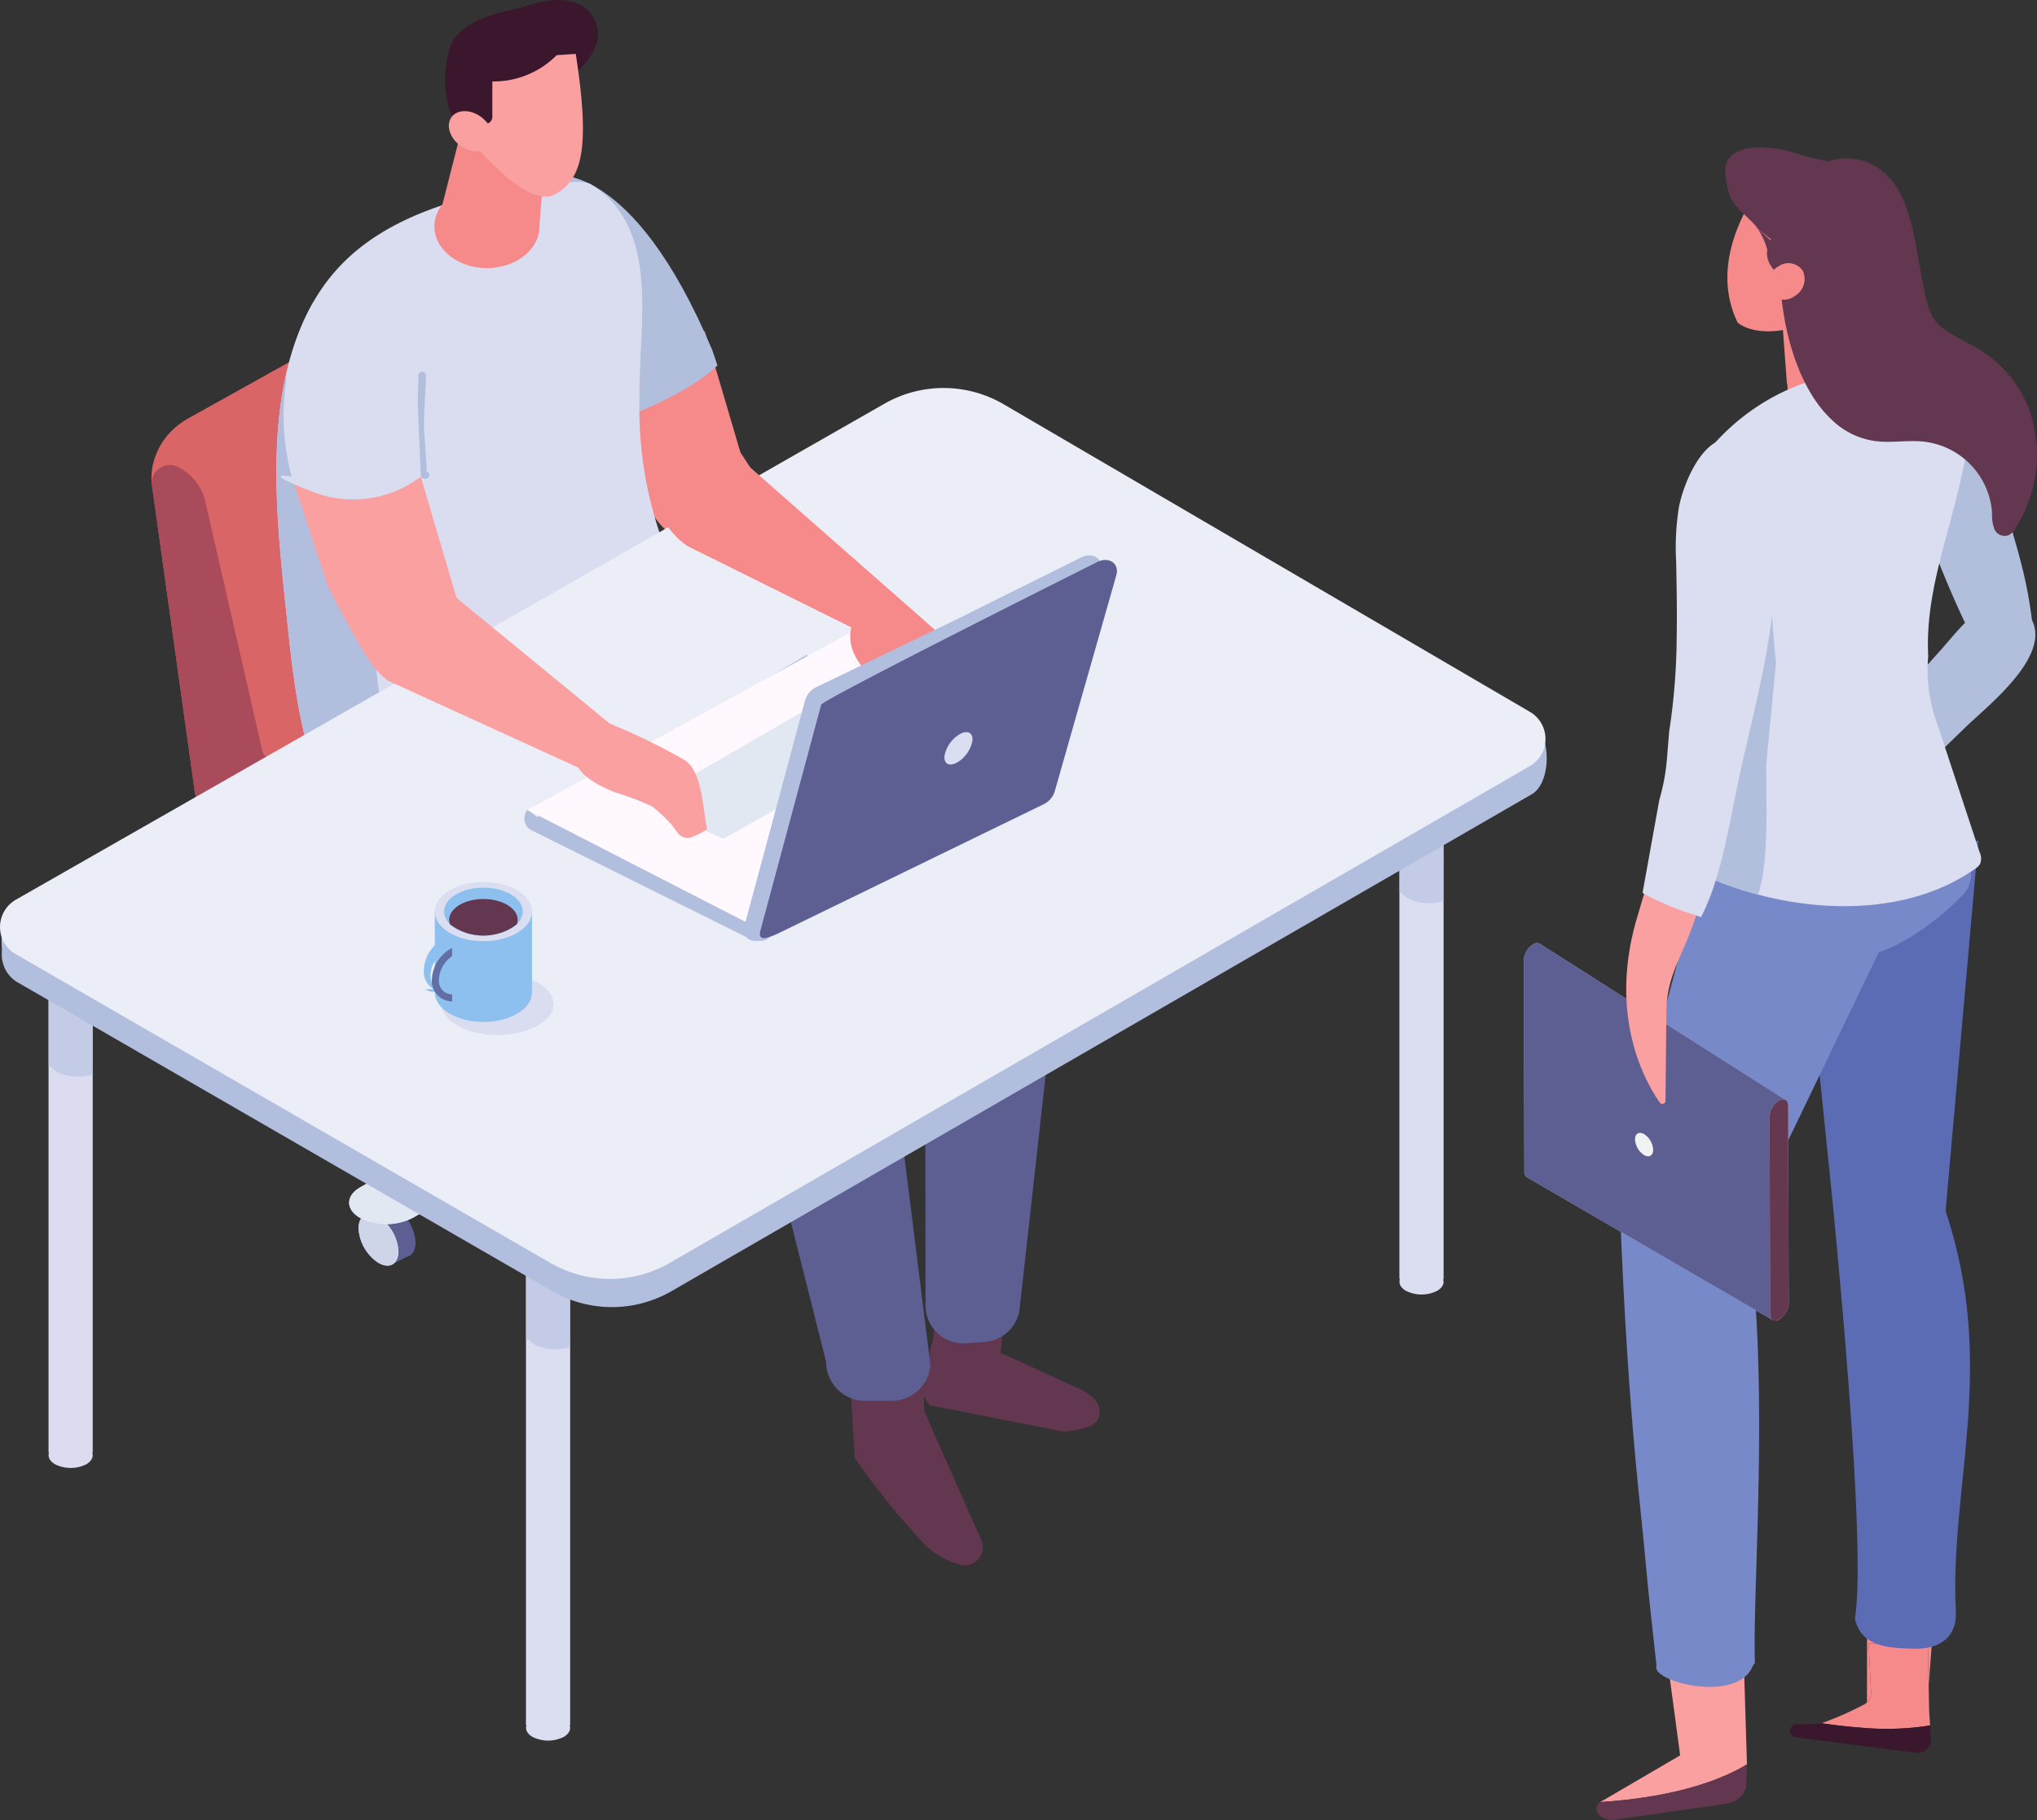 <svg id="グループ_627" data-name="グループ 627" xmlns="http://www.w3.org/2000/svg" xmlns:xlink="http://www.w3.org/1999/xlink" width="239.484" height="214" viewBox="0 0 239.484 214">
  <rect x="0" y="0" width="239.484" height="214" fill="#333333" stroke="none"/>
  <defs>
    <clipPath id="clip-path">
      <rect id="長方形_336" data-name="長方形 336" width="239.483" height="214" fill="none"/>
    </clipPath>
    <clipPath id="clip-path-3">
      <rect id="長方形_331" data-name="長方形 331" width="5.195" height="14.277" fill="none"/>
    </clipPath>
  </defs>
  <g id="グループ_626" data-name="グループ 626" clip-path="url(#clip-path)">
    <g id="グループ_625" data-name="グループ 625">
      <g id="グループ_624" data-name="グループ 624" clip-path="url(#clip-path)">
        <path id="パス_1487" data-name="パス 1487" d="M239.059,146.193l-15.037-23.111-4.2-14.252a23.092,23.092,0,0,1-8.713,1.474c-3.049-.2-3.881-4.606-5.238-5.261l4.056,20.026a41.1,41.1,0,0,0,3.516,4.855,9.914,9.914,0,0,0,2.5,2.886L234.09,149.8c1.6.986,4.762,2.1,5.674.463a3.293,3.293,0,0,0-.705-4.074" transform="translate(-136.974 -69.889)" fill="#f68a8b"/>
        <path id="パス_1488" data-name="パス 1488" d="M216.92,425.794a5.184,5.184,0,0,0-2.345-4.062c-1.3-.748-2.345-.142-2.345,1.354a5.185,5.185,0,0,0,2.345,4.062c1.3.748,2.345.142,2.345-1.354" transform="translate(-141.203 -280.379)" fill="#4568c7"/>
        <path id="パス_1489" data-name="パス 1489" d="M216.92,425.794a5.184,5.184,0,0,0-2.345-4.062c-1.3-.748-2.345-.142-2.345,1.354a5.185,5.185,0,0,0,2.345,4.062c1.3.748,2.345.142,2.345-1.354" transform="translate(-141.203 -280.379)" fill="#4568c7"/>
        <path id="パス_1490" data-name="パス 1490" d="M210.074,422.009l-2.021,1.053,3.173,5.783,2.367-1.231-.6-3.257Z" transform="translate(-138.425 -280.777)" fill="#5d5f93"/>
        <path id="パス_1491" data-name="パス 1491" d="M210.964,428.884a5.185,5.185,0,0,0-2.345-4.062c-1.3-.748-2.345-.142-2.345,1.354a5.184,5.184,0,0,0,2.345,4.062c1.3.748,2.345.142,2.345-1.354" transform="translate(-137.24 -282.435)" fill="#cfd5e9"/>
        <path id="パス_1492" data-name="パス 1492" d="M210.964,428.884a5.185,5.185,0,0,0-2.345-4.062c-1.3-.748-2.345-.142-2.345,1.354a5.184,5.184,0,0,0,2.345,4.062c1.3.748,2.345.142,2.345-1.354" transform="translate(-137.24 -282.435)" fill="#cfd5e9"/>
        <path id="パス_1493" data-name="パス 1493" d="M132.65,378.693a5.184,5.184,0,0,0-2.345-4.062c-1.3-.748-2.345-.142-2.345,1.354a5.183,5.183,0,0,0,2.345,4.062c1.3.748,2.345.142,2.345-1.354" transform="translate(-85.135 -249.041)" fill="#4568c7"/>
        <path id="パス_1494" data-name="パス 1494" d="M132.65,378.693a5.184,5.184,0,0,0-2.345-4.062c-1.3-.748-2.345-.142-2.345,1.354a5.183,5.183,0,0,0,2.345,4.062c1.3.748,2.345.142,2.345-1.354" transform="translate(-85.135 -249.041)" fill="#4568c7"/>
        <path id="パス_1495" data-name="パス 1495" d="M125.8,374.908l-2.021,1.053,3.173,5.783,2.367-1.231-.6-3.257Z" transform="translate(-82.357 -249.439)" fill="#4568c7"/>
        <path id="パス_1496" data-name="パス 1496" d="M126.693,381.782a5.183,5.183,0,0,0-2.345-4.062c-1.3-.748-2.346-.142-2.346,1.354a5.184,5.184,0,0,0,2.345,4.062c1.3.748,2.345.142,2.345-1.354" transform="translate(-81.172 -251.097)" fill="#cfd5e9"/>
        <path id="パス_1497" data-name="パス 1497" d="M126.693,381.782a5.183,5.183,0,0,0-2.345-4.062c-1.3-.748-2.346-.142-2.346,1.354a5.184,5.184,0,0,0,2.345,4.062c1.3.748,2.345.142,2.345-1.354" transform="translate(-81.172 -251.097)" fill="#cfd5e9"/>
        <path id="パス_1498" data-name="パス 1498" d="M136.6,427.875a5.185,5.185,0,0,0-2.345-4.062c-1.3-.748-2.345-.142-2.345,1.354a5.184,5.184,0,0,0,2.345,4.062c1.3.748,2.345.142,2.345-1.354" transform="translate(-87.764 -281.764)" fill="#4568c7"/>
        <path id="パス_1499" data-name="パス 1499" d="M136.6,427.875a5.185,5.185,0,0,0-2.345-4.062c-1.3-.748-2.345-.142-2.345,1.354a5.184,5.184,0,0,0,2.345,4.062c1.3.748,2.345.142,2.345-1.354" transform="translate(-87.764 -281.764)" fill="#5d5f93"/>
        <path id="パス_1500" data-name="パス 1500" d="M129.755,424.091l-2.021,1.054,3.173,5.783,2.367-1.231-.6-3.257Z" transform="translate(-84.986 -282.162)" fill="#5d5f93"/>
        <path id="パス_1501" data-name="パス 1501" d="M130.645,430.965A5.184,5.184,0,0,0,128.3,426.9c-1.3-.748-2.345-.142-2.345,1.354a5.184,5.184,0,0,0,2.345,4.062c1.3.748,2.345.142,2.345-1.354" transform="translate(-83.801 -283.819)" fill="#cfd5e9"/>
        <path id="パス_1502" data-name="パス 1502" d="M130.645,430.965A5.184,5.184,0,0,0,128.3,426.9c-1.3-.748-2.345-.142-2.345,1.354a5.184,5.184,0,0,0,2.345,4.062c1.3.748,2.345.142,2.345-1.354" transform="translate(-83.801 -283.819)" fill="#cfd5e9"/>
        <path id="パス_1503" data-name="パス 1503" d="M218.413,380.443a5.185,5.185,0,0,0-2.345-4.062c-1.3-.748-2.345-.142-2.345,1.354a5.184,5.184,0,0,0,2.345,4.062c1.3.748,2.345.142,2.345-1.354" transform="translate(-142.196 -250.206)" fill="#4568c7"/>
        <path id="パス_1504" data-name="パス 1504" d="M218.413,380.443a5.185,5.185,0,0,0-2.345-4.062c-1.3-.748-2.345-.142-2.345,1.354a5.184,5.184,0,0,0,2.345,4.062c1.3.748,2.345.142,2.345-1.354" transform="translate(-142.196 -250.206)" fill="#4568c7"/>
        <path id="パス_1505" data-name="パス 1505" d="M211.567,376.658l-2.021,1.054,3.173,5.783,2.367-1.231-.6-3.257Z" transform="translate(-139.418 -250.603)" fill="#5d5f93"/>
        <path id="パス_1506" data-name="パス 1506" d="M212.457,383.532a5.183,5.183,0,0,0-2.345-4.062c-1.3-.748-2.346-.142-2.346,1.354a5.184,5.184,0,0,0,2.346,4.062c1.3.748,2.345.142,2.345-1.354" transform="translate(-138.234 -252.261)" fill="#cfd5e9"/>
        <path id="パス_1507" data-name="パス 1507" d="M212.457,383.532a5.183,5.183,0,0,0-2.345-4.062c-1.3-.748-2.346-.142-2.346,1.354a5.184,5.184,0,0,0,2.346,4.062c1.3.748,2.345.142,2.345-1.354" transform="translate(-138.234 -252.261)" fill="#cfd5e9"/>
        <path id="パス_1508" data-name="パス 1508" d="M123.935,384.806l10.378-5.992-10.378-5.992c-1.7-.983-1.7-2.593,0-3.576a6.87,6.87,0,0,1,6.194,0l10.378,5.992,10.378-5.992a6.87,6.87,0,0,1,6.194,0c1.7.984,1.7,2.593,0,3.576L146.7,378.814l10.378,5.992c1.7.984,1.7,2.593,0,3.577a6.871,6.871,0,0,1-6.194,0l-10.378-5.992-10.378,5.992a6.871,6.871,0,0,1-6.194,0c-1.7-.984-1.7-2.593,0-3.577" transform="translate(-81.608 -245.181)" fill="#e2e8f2"/>
        <path id="パス_1509" data-name="パス 1509" d="M123.935,384.806l10.378-5.992-10.378-5.992c-1.7-.983-1.7-2.593,0-3.576a6.87,6.87,0,0,1,6.194,0l10.378,5.992,10.378-5.992a6.87,6.87,0,0,1,6.194,0c1.7.984,1.7,2.593,0,3.576L146.7,378.814l10.378,5.992c1.7.984,1.7,2.593,0,3.577a6.871,6.871,0,0,1-6.194,0l-10.378-5.992-10.378,5.992a6.871,6.871,0,0,1-6.194,0c-1.7-.984-1.7-2.593,0-3.577" transform="translate(-81.608 -245.181)" fill="#e2e8f2"/>
        <path id="パス_1510" data-name="パス 1510" d="M170.83,388.529c0,1.939-2.34,3.51-5.226,3.51s-5.226-1.572-5.226-3.51,2.34-5.151,5.226-5.151,5.226,3.212,5.226,5.151" transform="translate(-106.704 -255.074)" fill="#cfd5e9"/>
        <path id="パス_1511" data-name="パス 1511" d="M172.2,385.953c0,1.422-1.717,2.576-3.834,2.576s-3.835-1.153-3.835-2.576,1.717-2.576,3.835-2.576,3.834,1.153,3.834,2.576" transform="translate(-109.471 -255.074)" fill="#e2e8f2"/>
        <path id="パス_1512" data-name="パス 1512" d="M171.331,308.481a2.362,2.362,0,0,1,2.345,2.377v22.886a2.346,2.346,0,1,1-4.691,0V310.858a2.362,2.362,0,0,1,2.345-2.377" transform="translate(-112.432 -205.243)" fill="#cfd5e9"/>
        <path id="パス_1513" data-name="パス 1513" d="M53.261,117.836l4.994,35.731a8.663,8.663,0,0,0,1.931,4.518l5.239,4.067,11.842,7.311c9.19,5.663,16.347,13.669,27.056,7.581.5-.283.991-.566,1.48-.862.309-.18.618-.347.914-.528q11.044-6.371,21.637-13.4c7.659-5.084,13.052-10.786,5.007-17.775-7-6.088-15.948-9.383-23.8-14.171a26.442,26.442,0,0,1-6.449-5.071L98.143,98.465l-1.364-3.836c-.708-1.7-1.648-2.9-2.9-3.141a10.35,10.35,0,0,0-5.058,1.133l-30.956,17.26a9.3,9.3,0,0,0-2.24,1.609,7.866,7.866,0,0,0-1.9,2.909,7.076,7.076,0,0,0-.464,3.437" transform="translate(-35.407 -60.867)" fill="#da6566"/>
        <path id="パス_1514" data-name="パス 1514" d="M53.314,165.641a2.111,2.111,0,0,1,3.11-2l.133.07a6.01,6.01,0,0,1,3.051,3.974l6.707,29.356a1.023,1.023,0,0,0,.443.633l29.186,18.837a6.416,6.416,0,0,1,2.937,5.39v.62a4.239,4.239,0,0,1-5.093,4.191c-6.492-1.478-12.174-7.3-19.242-10.992l-8.887-5.585-5.305-4.119a1.177,1.177,0,0,1-.2-.2,8.647,8.647,0,0,1-1.842-4.408l-4.994-35.731c0-.012,0-.024,0-.035" transform="translate(-35.464 -108.708)" fill="#a94b5a"/>
        <path id="パス_1515" data-name="パス 1515" d="M210.755,83.868c-2.281,2.247-6.667,4.482-10.5,5.959L189.995,66.808l1.306-5.286s9.366-1.994,18.857,20.568Z" transform="translate(-126.41 -40.902)" fill="#b1bfdd"/>
        <path id="パス_1516" data-name="パス 1516" d="M146.891,117.131l-11.984,14.324-.445-.607a21.413,21.413,0,0,1-2.229,1.387c-2.674,1.387-4.977,2.55-5.348,2.8a44.891,44.891,0,0,1-11.922,5.163c-.767.21-1.523.4-2.278.557a28.861,28.861,0,0,1-4.444.632,16.94,16.94,0,0,1-2.513-.025c-5.125-6.7-6.45-17.11-7.28-25.1-.953-9.124-2.29-19.747-.347-29.081a32.384,32.384,0,0,1,1.993-6.438,28.594,28.594,0,0,1,1.3-2.612c3.814-6.7,10.511-11.056,23.164-13.52a15.074,15.074,0,0,1,2.736-.2c1.956,0,5.559-.966,6.822-.186,6.327,3.962,6.227,11.712,5.868,18.744-.124,2.377-.2,4.89-.21,7.453a46.141,46.141,0,0,0,3.429,17.593Z" transform="translate(-64.606 -42.531)" fill="#d9ddef"/>
        <path id="パス_1517" data-name="パス 1517" d="M114.961,182.686c-.768.211-1.523.4-2.278.557a28.889,28.889,0,0,1-4.444.631,16.94,16.94,0,0,1-2.513-.025c-5.125-6.7-6.45-17.109-7.28-25.095-.953-9.124-2.29-19.747-.347-29.081a5,5,0,0,1,4.618-1.832c5.992.817,4.853,34.356,6.908,40.744,1.275,3.974,3.169,7.725,4.556,11.662.285.8.545,1.622.78,2.439" transform="translate(-64.606 -85.022)" fill="#b2bedd"/>
        <path id="パス_1518" data-name="パス 1518" d="M165.6,38.791l-2.065.7-7.131-1.127-2.842,11.145.012,0a4.188,4.188,0,0,0-.969,2.621c0,2.714,2.766,4.914,6.178,4.914s6.178-2.2,6.178-4.914c0-.89,1.157-12.619.638-13.339" transform="translate(-101.535 -25.522)" fill="#f68a8b"/>
        <path id="パス_1519" data-name="パス 1519" d="M157.539,4.445c2.353-2.8,5.946-2.947,9.146-3.951,2.311-.726,5.2-.844,6.776,1A3.958,3.958,0,0,1,174.3,4.8a7.558,7.558,0,0,1-2.912,4,43.7,43.7,0,0,1-4.853,3.53c-1.82,1.142-6.968,4.126-8.888,1.946-1.71-1.942-1.518-8.134-.1-9.823" transform="translate(-104.071 0)" fill="#3a172d"/>
        <path id="パス_1520" data-name="パス 1520" d="M179.35,18.932l-2.244.151a10.441,10.441,0,0,1-7.567,3.091v4.192a.833.833,0,0,1-.858.8.892.892,0,0,1-.505-.157L167.822,30s5.969,7.184,9.077,5.458c3.217-1.786,4.167-5.417,2.45-16.523" transform="translate(-111.658 -12.596)" fill="#faa0a0"/>
        <path id="パス_1521" data-name="パス 1521" d="M162.475,43.1c-.691.922-2.253.919-3.489-.007s-1.678-2.424-.988-3.346,2.252-.919,3.489.007,1.679,2.424.988,3.346" transform="translate(-104.905 -25.988)" fill="#faa0a0"/>
        <path id="パス_1522" data-name="パス 1522" d="M147.542,142.308c.066.014-.3-4.75-.307-5.026-.045-2.118.208-4.2.214-6.315a.437.437,0,0,0-.872,0c-.006,2.107-.215,4.2-.214,6.315,0,1.828.339,3.608.456,5.411a.446.446,0,0,0,.32.421l.171.035c.548.113.782-.728.232-.841" transform="translate(-97.38 -86.856)" fill="#b1bfdd"/>
        <path id="パス_1523" data-name="パス 1523" d="M340.691,460.985a14.274,14.274,0,0,0,2.447-.455,2.727,2.727,0,0,0,1.415-.779,2.055,2.055,0,0,0-.2-2.5,6.009,6.009,0,0,0-2.251-1.481l-7.441-3.417q-.7-.322-1.416-.635l1.089-10.553-7.047-1.325-.919,4.77a2.989,2.989,0,0,0-.231.261l-.734,4.1-.091,1.119-.105.546c-.038.024-.076.048-.114.07l-1.048,5.858.819,1.3Z" transform="translate(-215.598 -292.638)" fill="#633750"/>
        <path id="パス_1524" data-name="パス 1524" d="M307.011,483.512l-.126-6.047a47.065,47.065,0,0,0-8.75.122l.73,11.437a86.078,86.078,0,0,0,7.758,9.671,9.267,9.267,0,0,0,4.88,2.927,2.136,2.136,0,0,0,2.219-2.976Z" transform="translate(-198.359 -317.579)" fill="#633750"/>
        <path id="パス_1525" data-name="パス 1525" d="M198.915,251.849l-38.854-16.731-3.759-6.89-1.968.013c-10.711,7.457-24.265,12.084-37.024,11.619l.324,8.793a11.861,11.861,0,0,0,.8,3.487,10.563,10.563,0,0,0,4.549,5.853l4.2,2.173,40.669,22.744,7.326,29.083a4.567,4.567,0,0,0,4.567,4.567h3.141a4.567,4.567,0,0,0,4.551-4.184l-4.55-36.5a11.126,11.126,0,0,0-.473-2.71,8.175,8.175,0,0,0-2.853-4.449c-4.069-3.23-8.452-6.765-12.718-10.119l19.972,6.715.048,39.834a4.445,4.445,0,0,0,4.766,4.646l2.212-.163a4.445,4.445,0,0,0,4.072-3.791l4.747-42.67.024-.009.583-3.541a7.14,7.14,0,0,0-4.352-7.773" transform="translate(-78.05 -151.848)" fill="#5d5f93"/>
        <path id="パス_1526" data-name="パス 1526" d="M8.312,323.006H.333l.153,4.759,8,2.022Z" transform="translate(-0.221 -214.907)" fill="#bdc9e0"/>
        <path id="パス_1527" data-name="パス 1527" d="M189.966,431.817v57.929a.4.4,0,0,1-.044.188v.014c.145.463-.1.955-.709,1.317a4.107,4.107,0,0,1-3.676,0c-.622-.362-.854-.854-.724-1.317v-.014a.4.4,0,0,1-.043-.188V431.817a.417.417,0,0,1,.419-.405h4.356a.417.417,0,0,1,.42.405" transform="translate(-122.934 -287.033)" fill="#dbddf0"/>
        <g id="グループ_614" data-name="グループ 614" transform="translate(61.836 144.379)" opacity="0.57">
          <g id="グループ_613" data-name="グループ 613">
            <g id="グループ_612" data-name="グループ 612" clip-path="url(#clip-path-3)">
              <path id="パス_1528" data-name="パス 1528" d="M189.966,431.817v13.574c-1.679.651-4.091.169-4.848-.825a1.925,1.925,0,0,1-.347-.145v-12.6a.417.417,0,0,1,.419-.405h4.356a.417.417,0,0,1,.42.405" transform="translate(-184.771 -431.412)" fill="#b2bedd"/>
            </g>
          </g>
        </g>
        <path id="パス_1529" data-name="パス 1529" d="M22.246,336.026v57.929a.4.4,0,0,1-.044.188v.014c.145.463-.1.955-.709,1.317a4.107,4.107,0,0,1-3.676,0c-.622-.362-.854-.854-.724-1.317v-.014a.4.4,0,0,1-.043-.188V336.026a.417.417,0,0,1,.419-.405h4.356a.417.417,0,0,1,.42.405" transform="translate(-11.345 -223.3)" fill="#dcdcf0"/>
        <g id="グループ_617" data-name="グループ 617" transform="translate(5.706 112.321)" opacity="0.57">
          <g id="グループ_616" data-name="グループ 616">
            <g id="グループ_615" data-name="グループ 615" clip-path="url(#clip-path-3)">
              <path id="パス_1530" data-name="パス 1530" d="M22.246,336.026V349.6c-1.679.651-4.091.169-4.848-.825a1.9,1.9,0,0,1-.347-.145v-12.6a.417.417,0,0,1,.419-.405h4.356a.417.417,0,0,1,.42.405" transform="translate(-17.051 -335.621)" fill="#b2bedd"/>
            </g>
          </g>
        </g>
        <path id="パス_1531" data-name="パス 1531" d="M496.8,275.087v57.929a.4.4,0,0,1-.043.188v.014c.145.463-.1.955-.709,1.317a4.107,4.107,0,0,1-3.676,0c-.622-.362-.854-.854-.724-1.317V333.2a.4.4,0,0,1-.043-.188V275.087a.417.417,0,0,1,.419-.405h4.356a.417.417,0,0,1,.42.405" transform="translate(-327.081 -182.755)" fill="#dbddf0"/>
        <g id="グループ_620" data-name="グループ 620" transform="translate(164.523 91.927)" opacity="0.57">
          <g id="グループ_619" data-name="グループ 619">
            <g id="グループ_618" data-name="グループ 618" clip-path="url(#clip-path-3)">
              <path id="パス_1532" data-name="パス 1532" d="M496.8,275.087v13.574c-1.679.651-4.091.169-4.848-.825a1.9,1.9,0,0,1-.347-.145v-12.6a.417.417,0,0,1,.419-.405h4.356a.417.417,0,0,1,.42.405" transform="translate(-491.604 -274.682)" fill="#b2bedd"/>
            </g>
          </g>
        </g>
        <path id="パス_1533" data-name="パス 1533" d="M329.079,179.3v57.929a.4.4,0,0,1-.043.188v.014c.145.463-.1.955-.709,1.317a4.107,4.107,0,0,1-3.676,0c-.622-.362-.854-.854-.724-1.317v-.014a.4.4,0,0,1-.043-.188V179.3a.417.417,0,0,1,.419-.405h4.356a.417.417,0,0,1,.42.405" transform="translate(-215.491 -119.022)" fill="#dcdcf0"/>
        <g id="グループ_623" data-name="グループ 623" transform="translate(108.393 59.869)" opacity="0.57">
          <g id="グループ_622" data-name="グループ 622">
            <g id="グループ_621" data-name="グループ 621" clip-path="url(#clip-path-3)">
              <path id="パス_1534" data-name="パス 1534" d="M329.079,179.3V192.87c-1.679.651-4.091.169-4.848-.825a1.9,1.9,0,0,1-.347-.145V179.3a.417.417,0,0,1,.419-.405h4.356a.417.417,0,0,1,.42.405" transform="translate(-323.884 -178.891)" fill="#b2bedd"/>
            </g>
          </g>
        </g>
        <path id="パス_1535" data-name="パス 1535" d="M180.371,181.853l-61.7-33.717a14.015,14.015,0,0,0-14.024-.071L2.526,206.392a3.692,3.692,0,0,0-.015,6.4L65.378,249.1a14.015,14.015,0,0,0,14.019,0l101.12-58.417c2.453-1.417,2.3-7.4-.147-8.831" transform="translate(-0.443 -97.285)" fill="#b2bedd"/>
        <path id="パス_1536" data-name="パス 1536" d="M179.868,174.4l-61.863-36.164a14.015,14.015,0,0,0-14.023-.071L1.861,196.49a3.692,3.692,0,0,0-.015,6.4L64.713,239.2a14.015,14.015,0,0,0,14.02,0l101.12-58.417a3.692,3.692,0,0,0,.016-6.384" transform="translate(0 -90.697)" fill="#ebedf7"/>
        <path id="パス_1537" data-name="パス 1537" d="M213.34,262.657c-.383,1.451-1.984,1.194-3.306.484l-25-12.439a1.55,1.55,0,0,1-.45-2.382l1.15.841,31.64-19.067,9.22,6.4-6.221-.521Z" transform="translate(-122.562 -153.089)" fill="#b2bedd"/>
        <path id="パス_1538" data-name="パス 1538" d="M244.95,237.872c-.863-1.495-1.76-2.966-2.549-4.5a6.636,6.636,0,0,1-.458-5.077l-13.332-6.333a5.545,5.545,0,0,0-5.812-.315l-37.477,20.61L212.864,256.4l33.121-16.654c-.334-.632-.677-1.259-1.034-1.878" transform="translate(-123.301 -147.019)" fill="#fff9ff"/>
        <path id="パス_1539" data-name="パス 1539" d="M253.644,236.915l-25.281,14.591a.478.478,0,0,0-.015.855l8.232,3.752a.514.514,0,0,0,.463-.028L262.026,242a.48.48,0,0,0,.046-.845l-7.934-4.253a.512.512,0,0,0-.494.018" transform="translate(-151.757 -157.579)" fill="#e2e8f2"/>
        <path id="パス_1540" data-name="パス 1540" d="M214.9,258.244a75.047,75.047,0,0,0-8.9-4.323c-2.373-.634-1.073,2.466-3.57,2.265a2.712,2.712,0,0,0-.3,2.247c.355,1.719,2.96,2.95,4.566,3.607a32.6,32.6,0,0,1,4.423,1.68,20.007,20.007,0,0,1,2.255,2.123l.775,1.046a1.425,1.425,0,0,0,1.754.367l.708-.331a5.877,5.877,0,0,0,.935-.521c-.554-2.841-.582-6.818-2.654-8.16" transform="translate(-134.42 -168.885)" fill="#faa0a0"/>
        <path id="パス_1541" data-name="パス 1541" d="M663.663,554.035l1.615-8.291a33.937,33.937,0,0,1-8.17,2.456,1.605,1.605,0,0,1-1.253-.354c.006,1.119.012,2.238.011,3.358q0,5.442-.008,10.889v1.184a1.526,1.526,0,0,0,.485-1.191l-.29-5.72,6.954-.161.1,5.1Z" transform="translate(-436.362 -363.102)" fill="#f68a8b"/>
        <path id="パス_1542" data-name="パス 1542" d="M648.641,612.7l3.773.483Z" transform="translate(-431.563 -407.647)" fill="#f68a8b"/>
        <path id="パス_1543" data-name="パス 1543" d="M645.388,577.16l.29,5.72a1.526,1.526,0,0,1-.485,1.192,1.632,1.632,0,0,1-.374.264,39.259,39.259,0,0,1-4.7,2.092,2.955,2.955,0,0,1-.294.088c1.415.207,3.041.406,4.723.529a32.629,32.629,0,0,0,7.534-.184c.179-.03.358-.065.533-.1l-.107-1.6-.064-3.062-.1-5.1Z" transform="translate(-425.698 -383.897)" fill="#f68a8b"/>
        <path id="パス_1544" data-name="パス 1544" d="M644.795,605.782a32.649,32.649,0,0,1-7.534.184c-1.682-.123-3.308-.322-4.723-.529a4.191,4.191,0,0,1-.978.119h-1.88a.778.778,0,0,0-.107,1.552l5.916.759,3.773.483,3.773.483.6.077a1.567,1.567,0,0,0,1.8-1.617l-.107-1.609c-.175.035-.354.069-.533.1" transform="translate(-418.409 -402.818)" fill="#3a172d"/>
        <path id="パス_1545" data-name="パス 1545" d="M578.875,560.76l-9.985-3.4,2.663,19.878-9.392,5.489c9.41-.619,14.638-2.844,17.248-4.435Z" transform="translate(-374.025 -370.833)" fill="#faa0a0"/>
        <path id="パス_1546" data-name="パス 1546" d="M561.254,624.344a.886.886,0,0,0-.457.754,1.19,1.19,0,0,0,.51.9,2.225,2.225,0,0,0,1.626.425l12.893-1.852c1.56-.222,2.6-1.17,2.6-2.36l.074-2.3c-2.609,1.591-7.838,3.816-17.247,4.435" transform="translate(-373.117 -412.446)" fill="#633750"/>
        <path id="パス_1547" data-name="パス 1547" d="M650.538,338.823l3.853-43.606-20.423,10.377,3.319,32.482c1.267,13.109,3.815,41.424,2.591,48.641.7,3.421,4.1,3.488,6.949,3.561,3.128.08,5.077-1.444,4.919-4.4-.777-14.59,4.914-28.758-1.207-47.055" transform="translate(-421.8 -196.418)" fill="#5b6cb5"/>
        <path id="パス_1548" data-name="パス 1548" d="M608.318,287.773a6.794,6.794,0,0,1-.845-3.2l-25.44,2.951c-.944,1.89-1.023-1.205-1.891,1.093-3.578,9.432-8.3,28.573-11.13,42.257.913,24.061,2.344,34.422,2.969,41.351.434,4.736.6,6.051,1.354,12.976-.756,1.823,9.311,4.473,11.266.15a1.774,1.774,0,0,1,.307-.47c-.339-8.458,1.822-33.5-.917-51.429l15.486-32.16c2.774-.835,6.82-3.568,9.864-6.725a3.514,3.514,0,0,0,.309-4.525,10.559,10.559,0,0,1-1.332-2.272" transform="translate(-378.583 -189.339)" fill="#7889c9"/>
        <path id="パス_1549" data-name="パス 1549" d="M622.429,63.4l.3,4.067.974,12.973.172,2.308.331,4.419h.033l.286,3.846a6.317,6.317,0,0,0,1.309.315,13.432,13.432,0,0,0,3.33.045c2.991-.307,6.428-2.9,6.456-3.508a13.947,13.947,0,0,0-.823-2.846L629.17,64.777c-2.6-.52-3.918-2.044-6.741-1.373" transform="translate(-414.123 -42.074)" fill="#f68a8b"/>
        <path id="パス_1550" data-name="パス 1550" d="M674.359,160.352a122.238,122.238,0,0,1-7.9-21.46,12.282,12.282,0,0,1-.466-5.207,4.593,4.593,0,0,1,6.168-3.426c2.584,1,3.981,5.625,4.588,8.141,2.577,10.679,4.125,13.378,5.093,20.373.411,2.97-.219,6.776-4.09,6.046-1.762-.332-2.734-3.035-3.394-4.467" transform="translate(-443.025 -86.456)" fill="#b1bfdd"/>
        <path id="パス_1551" data-name="パス 1551" d="M635.3,236.764a3.191,3.191,0,0,1,.183-.321c1.024-1.564,1.971-3.164,3.055-4.691a184.289,184.289,0,0,1,12.287-15.08c2.27-2.572,6.561-8.415,10.076-4.11,3.59,4.4-4.578,10.7-7.277,13.318l-2.881,2.794c-3.652,3.541-7.231,6.941-11.15,10.191a5.06,5.06,0,0,1-1.787,1.1,2.192,2.192,0,0,1-2.505-3.2" transform="translate(-422.508 -140.403)" fill="#b1bfdd"/>
        <path id="パス_1552" data-name="パス 1552" d="M624.6,187.1a1.96,1.96,0,0,1-.626.608c-7.091,4.969-16.885,5.3-25.509,3.006-.181-.046-.358-.1-.539-.145a39.645,39.645,0,0,1-8.071-3.215,2.084,2.084,0,0,1-.866-.7,1.81,1.81,0,0,1-.027-1.256q.306-1.388.607-2.775c.884-4.008,1.646-8.066,2.653-12.038.78-3.074,2.04-5.427,1.052-8.7a53.977,53.977,0,0,0-2.421-5.654,17.571,17.571,0,0,1-1.478-10.578c.1-.431.213-.889.358-1.36.036-.127.077-.254.118-.376.059-.19.127-.376.195-.562a18.338,18.338,0,0,1,1.959-3.863,19.227,19.227,0,0,1,1.591-2.081,25.8,25.8,0,0,1,15.334-8.08c2.48-.381,11.09-1.75,12.732.421,2.8,3.718,1.206,9.98.186,14.115-1.55,6.3-3.7,12.255-3.36,18.825a18.347,18.347,0,0,0,1.174,8.279q2.435,7.386,4.869,14.767a1.738,1.738,0,0,1,.068,1.36" transform="translate(-391.793 -85.531)" fill="#dadef0"/>
        <path id="パス_1553" data-name="パス 1553" d="M588.965,204.848q.306-1.388.607-2.775c.884-4.008,1.646-8.066,2.653-12.038.78-3.074,2.04-5.427,1.052-8.7a53.9,53.9,0,0,0-2.421-5.654,17.571,17.571,0,0,1-1.478-10.578c.1-.431.213-.889.358-1.36.036-.127.077-.254.118-.376.059-.19.127-.376.2-.562a15.655,15.655,0,0,1,1.959-3.863c1.615-2.241,2.156-.829,4.951.983,3.325-2.721,2.322,11.274,3.627,22.972-.07.708-1.029,10.808-1.1,11.511-.222,2.217.508,11.457-1.019,15.755-.181-.046-.358-.1-.54-.145a39.614,39.614,0,0,1-8.07-3.214,2.083,2.083,0,0,1-.866-.7,1.81,1.81,0,0,1-.027-1.256" transform="translate(-391.792 -104.985)" fill="#b1bfdd"/>
        <path id="パス_1554" data-name="パス 1554" d="M611.093,64.255l.875,5.69.078-.047a2.08,2.08,0,0,0,.11.571,7.047,7.047,0,0,0,.531,1.162c.272.615.539,1.233.833,1.839a1.857,1.857,0,0,0,.705.773,7.875,7.875,0,0,1-1.163.736l1.313,2.189a11.122,11.122,0,0,0,5.987,2.393c-2.2,1.016-4.407,2.011-6.635,2.961l-.227-.978c-3.94.657-5.472-.875-5.472-.875-3.939-8.1,3.064-16.415,3.064-16.415" transform="translate(-403.742 -42.751)" fill="#f68a8b"/>
        <path id="パス_1555" data-name="パス 1555" d="M616.568,79.558c.093.081.189.158.282.239l.029.042Z" transform="translate(-410.223 -52.933)" fill="#643750"/>
        <path id="パス_1556" data-name="パス 1556" d="M606.541,53.073c1.546-1.924,5.68-1.3,7.95-.546,3.143,1.05,6.036.772,8.349,3.7,3.406,4.316-.825,8.778.115,13.283a4.956,4.956,0,0,1,.331,2.494,2.252,2.252,0,0,1-1.555,1.323,5.2,5.2,0,0,1-4.5-1.045,15.389,15.389,0,0,1-3.143-3.6c-.983-1.394-3.1-2.6-3.1-4.431a2.915,2.915,0,0,1,.037-.438,8.958,8.958,0,0,0-1.111-2.453l1.507,1.358c.02-.033.039-.068.06-.1-.54-.421-1.075-.852-1.6-1.3-.073-.1-.15-.2-.232-.3-1.24-1.476-2.857-2.253-3.268-4.428-.228-1.205-.588-2.589.163-3.524" transform="translate(-403.252 -34.46)" fill="#643750"/>
        <path id="パス_1557" data-name="パス 1557" d="M631.463,86.453a9.1,9.1,0,0,0,5.636,2.46c1.554.1,3.145-.144,4.7-.031a9.059,9.059,0,0,1,8.394,8.361,5.039,5.039,0,0,0,.278,1.967,1.325,1.325,0,0,0,1.686.705,2.073,2.073,0,0,0,.787-.83,16,16,0,0,0,1.52-14.2,14.519,14.519,0,0,0-6.73-7.365c-4.79-2.518-4.823-2.681-5.888-8.33-.755-4-1.284-8.961-4.017-11.571a6.59,6.59,0,0,0-6.642-1.727,8.581,8.581,0,0,0-5.027,5.645c-2.1,6.421-.7,19.465,5.305,24.915" transform="translate(-415.995 -36.986)" fill="#643750"/>
        <path id="パス_1558" data-name="パス 1558" d="M624.129,96.389a2.313,2.313,0,0,0,.989-2.967,2.031,2.031,0,0,0-2.923-.5,2.313,2.313,0,0,0-.989,2.967,2.031,2.031,0,0,0,2.923.5" transform="translate(-413.158 -61.564)" fill="#f68a8b"/>
        <path id="パス_1559" data-name="パス 1559" d="M566.381,350.489a.746.746,0,0,0-.318-.69c.005,0-28.889-18.373-28.889-18.373a.788.788,0,0,0-.792.083,2.375,2.375,0,0,0-1.078,1.866l.066,24.827a.749.749,0,0,0,.312.687l28.894,16.792a.553.553,0,0,1-.071-.059.731.731,0,0,0,.864-.025,2.37,2.37,0,0,0,1.078-1.863Z" transform="translate(-356.156 -220.46)" fill="#b1bfdd"/>
        <path id="パス_1560" data-name="パス 1560" d="M537.174,331.426a.788.788,0,0,0-.792.083,2.374,2.374,0,0,0-1.078,1.866l.066,24.827a.749.749,0,0,0,.312.687l28.894,16.792a.75.75,0,0,1-.312-.687L564.2,351.75a2.376,2.376,0,0,1,1.077-1.866.789.789,0,0,1,.793-.083Z" transform="translate(-356.156 -220.46)" fill="#5d5f93"/>
        <path id="パス_1561" data-name="パス 1561" d="M623.893,410.267a2.359,2.359,0,0,1-.713,1.578,1.818,1.818,0,0,1-.365.287.985.985,0,0,1-.18.086c-.529.214-.922-.074-.922-.688l-.066-23.245a2.4,2.4,0,0,1,.988-1.812.993.993,0,0,1,.086-.053,1.061,1.061,0,0,1,.459-.152c.385-.028.648.254.648.759Z" transform="translate(-413.602 -256.995)" fill="#643851"/>
        <path id="パス_1562" data-name="パス 1562" d="M576.513,400.027c0,.68-.478.956-1.067.616a2.357,2.357,0,0,1-1.067-1.847c0-.681.478-.956,1.067-.616a2.357,2.357,0,0,1,1.067,1.847" transform="translate(-382.154 -264.826)" fill="#f1f2f2"/>
        <path id="パス_1563" data-name="パス 1563" d="M587.693,163.168c1.546,5.145-.222,13.992-.858,17.559-.918,5.142-2.15,10.006-3.385,15.066-1.677,6.871-2.256,14.133-4.971,20.643-1.2,2.87-2.374,4.964-2.457,8.232-.017.658-.089,7.967-.116,10.753a.368.368,0,0,1-.67.209c-1.743-2.487-6.107-10.249-2.65-21.829l1.154-3.9,1.418-9.059,1.208-4.091.465-5.706.878-10.8,1.439-17.738c.151-1.908,2.008-3.3,4.266-3.212,2.3.092,3.606,1.631,4.28,3.874" transform="translate(-380.099 -105.981)" fill="#faa0a0"/>
        <path id="パス_1564" data-name="パス 1564" d="M583.9,210.454l-.159-.054c-.211-.071-.425-.148-.648-.228a31.94,31.94,0,0,1-5.928-2.488l-.145-.1,1.971-10.929a24.138,24.138,0,0,0,.9-4.87l.259-3.185a74.989,74.989,0,0,0,.877-10.782c.055-2.9.007-5.834-.046-8.592l-.011-.544a30.118,30.118,0,0,1,.322-6.429c.789-4.013,4.229-10.954,8.409-6.7,3.674,3.743,3.193,10.457,2.909,15.438-.446,7.833-2.55,15.336-4.212,22.911-1.163,5.3-2.009,11.6-4.42,16.383Z" transform="translate(-383.908 -102.611)" fill="#dadef0"/>
        <path id="パス_1565" data-name="パス 1565" d="M142.583,198.719l-20.73-17.009-4.2-14.251a23.091,23.091,0,0,1-8.713,1.474,17.46,17.46,0,0,1-6.46-1.473l4.2,12.762c.189.557,4.188,7.977,4.59,8.33a9.9,9.9,0,0,0,2.5,2.886l23.838,10.891c1.6.986,4.762,2.1,5.674.463a3.293,3.293,0,0,0-.705-4.074" transform="translate(-68.184 -111.415)" fill="#faa0a0"/>
        <path id="パス_1566" data-name="パス 1566" d="M114.239,106l-11.83.132a27.265,27.265,0,0,0-2.49,20.437s-4.266-.791,2.726,1.882a13.087,13.087,0,0,0,12.448-1.883Z" transform="translate(-65.622 -70.527)" fill="#d9ddef"/>
        <path id="パス_1567" data-name="パス 1567" d="M238.119,156.162l23.91,21.025a3.484,3.484,0,0,1,.746,4.311c-.965,1.735-7.039-2.577-8.731-3.62L233.12,167.493c-2.411-1.56-5.368-6.193-3.782-8.583l1.125-1.7c1.726-1.366,5.3-3.076,7.655-1.054" transform="translate(-152.289 -103.282)" fill="#f68a8b"/>
        <path id="パス_1568" data-name="パス 1568" d="M303.908,213.25c3.735,1.321,10.978,7.563,9.269,11.394-1.434,3.209-9.047-2.655-8.749-4.07a25.2,25.2,0,0,0-.474,3.367c.016-.218-2.91-2.595-3.257-3.052-1.3-1.7-2.245-3.076-1.942-5.149a3.267,3.267,0,0,1,1.75-2.539,4.418,4.418,0,0,1,3.4.047" transform="translate(-198.734 -141.638)" fill="#f68a8b"/>
        <path id="パス_1569" data-name="パス 1569" d="M300.986,195.359l-15.113,7.511c-.762.375-.352.17-16.063,7.757a2.5,2.5,0,0,0-1.293,1.521l-7.137,26.55c-.363,1.352.883,2.2,2.243,1.521L294.8,224.952a2.494,2.494,0,0,0,1.293-1.522l7.137-26.55c.363-1.352-.883-2.2-2.243-1.521" transform="translate(-173.862 -129.82)" fill="#b2bedd"/>
        <path id="パス_1570" data-name="パス 1570" d="M306.618,196.983s-32.3,16.161-32.469,16.789l-7.137,26.55c-.364,1.352.883.911,2.243.254l31.066-15.115a2.5,2.5,0,0,0,1.293-1.521l7.247-25.435c.364-1.353-.883-2.2-2.243-1.522" transform="translate(-177.609 -130.901)" fill="#5d5f93"/>
        <path id="パス_1571" data-name="パス 1571" d="M331.784,259.988c-.12.941.516,1.322,1.421.852a3.815,3.815,0,0,0,1.854-2.555c.119-.941-.516-1.322-1.421-.852a3.815,3.815,0,0,0-1.854,2.555" transform="translate(-220.738 -171.145)" fill="#dbddf0"/>
        <path id="パス_1572" data-name="パス 1572" d="M168.295,345.595c0,2-2.945,3.624-6.578,3.624s-6.578-1.622-6.578-3.624,2.945-3.624,6.578-3.624,6.578,1.622,6.578,3.624" transform="translate(-103.219 -227.525)" fill="#d9ddef"/>
        <path id="パス_1573" data-name="パス 1573" d="M156.636,312.717l7.545,2.534v9.495c0,1.922-2.558,3.48-5.713,3.48s-5.713-1.558-5.713-3.48v-9.495Z" transform="translate(-101.634 -208.061)" fill="#8dc0ef"/>
        <path id="パス_1574" data-name="パス 1574" d="M158.469,309.891c-3.155,0-5.713,1.558-5.713,3.48s2.558,3.48,5.713,3.48,5.713-1.558,5.713-3.48-2.558-3.48-5.713-3.48" transform="translate(-101.634 -206.181)" fill="#dadef0"/>
        <path id="パス_1575" data-name="パス 1575" d="M156,314.685c0,1.557,2.072,2.819,4.627,2.819s4.627-1.262,4.627-2.819-2.072-2.819-4.627-2.819S156,313.128,156,314.685" transform="translate(-103.791 -207.495)" fill="#8dc0ef"/>
        <path id="パス_1576" data-name="パス 1576" d="M165.762,318.826a6.461,6.461,0,0,1-7.879,0,1.55,1.55,0,0,1-.086-.506c0-1.354,1.8-2.452,4.026-2.452s4.026,1.1,4.026,2.452a1.549,1.549,0,0,1-.086.506" transform="translate(-104.988 -210.157)" fill="#633750"/>
        <path id="パス_1577" data-name="パス 1577" d="M150.929,331.514l.209-.12v0l0,0v0l0,0v0l0,0v0l0,0v0l0,0v0l0,0v0l0,0v0l0,0v0l0,0v0l0,0v0l0,0v0l0,0v0l0,0v0l0,0v0l0,0v0l0,0v0l0,0v0l0,0v0l0,0v0l0,0v0l0,0v0l0,0v0l0,0v0l0,0v0l0,0v0l0,0v0l0,0v0l0,0v0l0,0v0l0,0v0l0,0v0l0,0v0l0,0v0l0,0v0l0,0v0l0,0v0l0,0v0l0,0v0l0,0v0l0,0v0l0,0v0l0,0v0l0,0v0l0,0v0l0,0v0l0,0v0l0,0v0l0,0v0l0,0v0l0,0v0l0,0v0l0,0v0l0,0v0l0,0v0l0,0v0l0,0v0l0,0v0l0,0v0l0,0v0l0,0v0l0,0v0l0,0v0l0,0v0l0,0v0l0,0v0l0,0v0l0,0v0l0,0v0l0,0v0l0,0v0l0,0v0l0,0v0l0,0v0l0,0v0l0,0v0l0,0v0l0,0v0l0,0v0l0,0v0l0,0v0l0,0v0l0,0v0l0,0v0l0,0v0l0,0v0l0,0v0l0,0v0l0,0v0l0,0v0l0,0v0l0,0v0l0,0v0l0,0v0l0,0v0l0,0v0l0,0v0l0,0v0l0,0v0l0,0v0l0,0v0l0,0v0l0,0v0l0,0v0l0,0v0l0,0v0l0,0v0l0,0v0l0,0v0l0,0v0l0,0v0l0,0v0l0,0v0l0,0v0l0,0v0l0,0v0l0,0v0l0,0v0l0,0v0l0,0v0l0,0v0l0,0v0l0,0v0l0,0v0l0,0v0l0,0v0l0,0v0l0,0v0l0,0v0l0,0v0l0,0v0l0,0v0l0,0v0l0,0v0l0,0v0l0,0v0l0,0v0l0,0v0l0,0v0l0,0v0l0,0v0l0,0v0l0,0v0l0,0v0l0,0v0l0,0v0l0,0v0l0,0v0l0,0v0l0,0v0l0,0v0l0,0v0l0,0v0l0,0v0l0,0v0l0,0v0l0,0v0l0,0v0l0,0v0l0,0v0l0,0v0l0,0v0l0,0v0l0,0v0l0,0v0l0,0v0l0,0v0l0,0v0l0,0v0l0,0v0l0,0v0l0,0v0l0,0v0l0,0v0l0,0v0l0,0v0l0,0v0l0,0v0l0,0v0l0,0v0l0,0v0l0,0v0l0,0v0l0,0v0l0,0v0l0,0v0l0,0v0l0,0v0l0,0v0l0,0v0l0,0v0l0,0v0l0,0v0l0,0v0l0,0v0l0,0v0l0,0v0l0,0v0l0,0v0l0,0v0l0,0v0l0,0v0l0,0v0l0,0v0l0,0v0l0,0v0l0,0v0l0,0v0l0,0v0l0,0v0l0,0v0l0,0v0l0,0v0l0,0v0l0,0v0l0,0v0l0,0v0l0,0v0l0,0v0l0,0v0l0,0v0l0,0v0l0,0v0l0,0v0l0,0v0l0,0v0l0,0v0l0,0v0l0,0v0l0,0v0l0,0v0l0,0v0l0,0v0l0,0v0l0,0v0l0,0v0l0,0v0l0,0v0l0,0v0l0,0v0l0,0v0l0,0v0l0,0v0l0,0v0l0,0v0l0,0v0l0,0v0l0,0v0l0,0v0l0,0v0l0,0v0l0,0v0l0,0v0l0,0v0l0,0v0l0,0v0l0,0v0l0,0v0l0,0v0l0,0v0l0,0v0l0,0v0l0,0v0l0,0v0l0,0v0l0,0v0l0,0v0l0,0v0l0,0v0l0,0v0l0,0v0l0,0v0l0,0v0l0,0v0l0,0v0l0,0v0l0,0v0l0,0v0l0,0v0l0,0v0l0,0v0l0,0v0l0,0v0l0,0v0l0,0v0l0,0v0l0,0v0l0,0v0l0,0v0l0,0v0l0,0v0l0,0v0l0,0v0l0,0v0l0,0v0l0,0v0l0,0v0l0,0v0l0,0v0l0,0v0l0,0v0l0,0v.966a3.543,3.543,0,0,0-1.562,2.931,1.548,1.548,0,0,0,.356.995,1.527,1.527,0,0,0,.218.016v0h0v0h0v0h0v0h0v0h0v0h0v0h0v0h0v0h0v0h0v0h0v0h0v0h0v0h0v0h0v0h0v0h0v0h0v0h0v0h0v0h0v0h0v0h0v0h0v0h0v0h0v0h0v0h0v0h0v0h0v0h0v0h0v0h0v0h0v0h0v0h0v0h0v0h0v0h0v0h0v0h0v0h0v0h0v0h0v0h0v0h0v0h0v0h0v0h0v0h0v0h0v0h0v0h0v0h0v0h0v0h0v0h0v0h0v0h0v0h0v0h0v0h0v0h0v0h0v0h0v0h0v0h0v0h0v0h0v0h0v0h0v0h0v0h0v0h0v0h0v0h0v0h0v0h0v0h0v0h0v0h0v0h0v0h0v0h0v0h0v0h0v0h0v0h0v0h0v0h0v0h0v0h0v0h0v0h0v0h0v0h0v0h0v0h0v0h0v0h0v0h0v0h0v0h0v0h0v0h0v0h0v0h0v0h0v0h0v0h0v0h0v0h0v0h0v0h0v0h0v0h0v0h0v0h0l0,0h0v0h0v0h0v0h0v0h0v0h0v0h0v0h0v0h0v0h0v0h0v0h0v0h0v0h0v0h0v0h0v0h0v0h0v0h0v0h0v0h0v0h0v0h0v0h0v0h0v0h0v0h0v0h0v0h0v0h0v0h0v0h0v0h0v0h0v0h0v0h0v0h0v0h0v0h0v0h0v0h0v0h0v0h0v0h0v0h0v0h0v0h0v0h0v0h0v0h0v0h0l0,0h0v0h0v0h0v0h0v0h0v0h0v0h0v0h0v0h0v0h0v0h0v0h0v0h0v0h0v0h0v0h0v0h0v0h0v0h0v0h0v0h0v0h0v0h0v0h0v0h0v0h0v0h0v0h0v0h0v0h0v0h0v0h0v0h0v0h0v0h0v0h0v0h0v0h0v0h0v0h0v0h0v0h0v0h0v0h0v0h0v0h0v0h0v0h0v0h0v0h0v0h0l0,0h0v0h0v0h0v0h0v0h0v0h0v0h0v0h0v0h0v0h0v0h0v0h0v0h0v0h0v0h0v0h0v0h0v0h0v0h0v0h0v0h0v0h0v0h0v0h0v0h0v0h0v0h0v0h0v0h0v0h0v0h0v0h0v0h0v0h0v0h0v0h0v0h0v0h0v0h0v0h0v0h0v0h0v0h0v0h0v0h0v0h0v0h0v0h0v0h0v0h0v0h0v0h0v0h0v0h0v0h0v0h0v0h0v0h0v0h0v0h0v0h0v0h0v0h0v0h0v0h0v0h0v0h0v0h0v0h0v0h0v0h0v0h0v0h0v0h0v0h0v0h0v0h0v0h0v0h0v0h0v0h0v.829a2.383,2.383,0,0,1-1.2-.324h-.119l0,0h-.017l0,0h-.115l0,0h-.017l0,0h-.036l0,0H150.6l0,0h-.036l0,0h-.03l0,0h-.017l0,0h-.01l0,0h-.011l0,0h-.023l0,0h-.01l0,0h-.076l0,0h-.044l0,0h-.03l0,0h-.172l0,0h-.083l0,0h-.017l0,0h-.011l0,0h-.017l0,0h-.017l0,0h-.01a2.367,2.367,0,0,1-1.194-2.07,4.373,4.373,0,0,1,2.181-3.777" transform="translate(-98.967 -220.488)" fill="#8dc0ef"/>
        <path id="パス_1578" data-name="パス 1578" d="M153.881,333.169l.209-.12v.966a3.543,3.543,0,0,0-1.562,2.931,1.568,1.568,0,0,0,1.562,1.565v.829a2.4,2.4,0,0,1-2.39-2.394,4.373,4.373,0,0,1,2.181-3.777" transform="translate(-100.931 -221.589)" fill="#616fa4"/>
      </g>
    </g>
  </g>
</svg>
